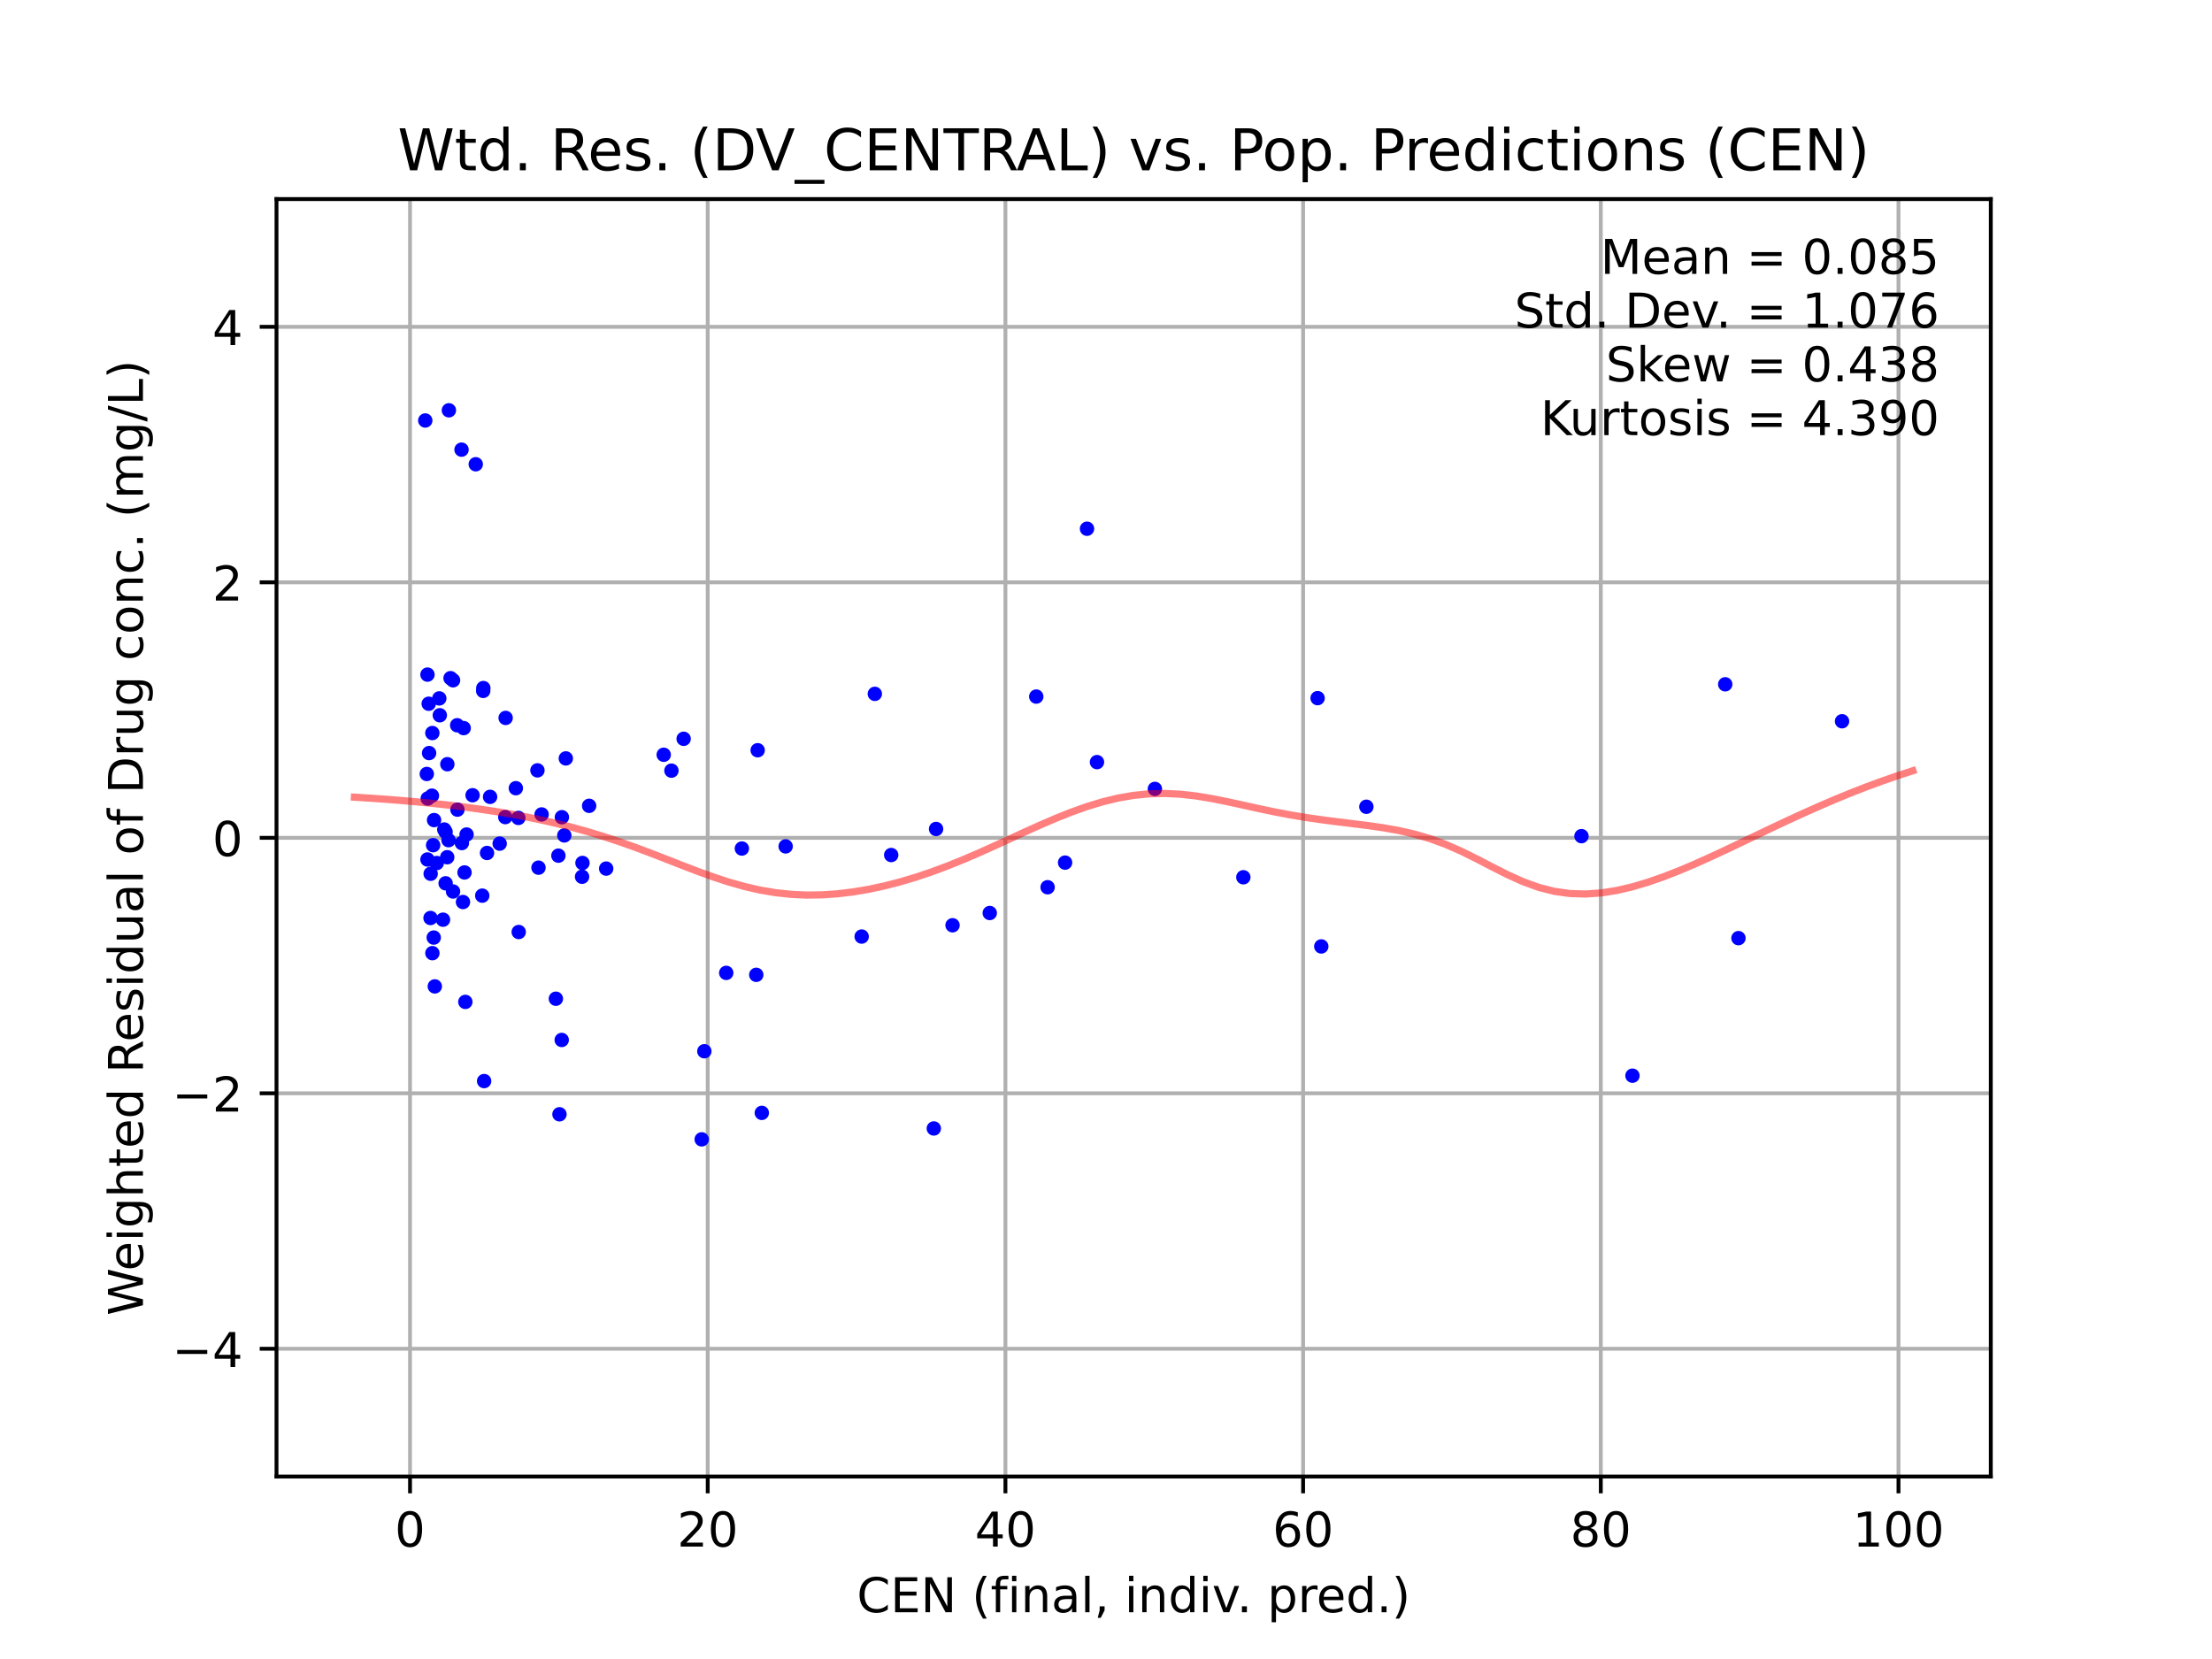 <?xml version="1.0" encoding="utf-8" standalone="no"?>
<!DOCTYPE svg PUBLIC "-//W3C//DTD SVG 1.1//EN"
  "http://www.w3.org/Graphics/SVG/1.1/DTD/svg11.dtd">
<!-- Created with matplotlib (https://matplotlib.org/) -->
<svg height="345.6pt" version="1.1" viewBox="0 0 460.8 345.6" width="460.8pt" xmlns="http://www.w3.org/2000/svg" xmlns:xlink="http://www.w3.org/1999/xlink">
 <defs>
  <style type="text/css">*{stroke-linecap:butt;stroke-linejoin:round;}</style>
 </defs>
 <g id="figure_1">
  <g id="patch_1">
   <path d="M 0 345.6 
L 460.8 345.6 
L 460.8 0 
L 0 0 
z
" style="fill:#ffffff;"/>
  </g>
  <g id="axes_1">
   <g id="patch_2">
    <path d="M 57.6 307.584 
L 414.72 307.584 
L 414.72 41.472 
L 57.6 41.472 
z
" style="fill:#ffffff;"/>
   </g>
   <g id="matplotlib.axis_1">
    <g id="xtick_1">
     <g id="line2d_1">
      <path clip-path="url(#p8c2b679def)" d="M 85.417 307.584 
L 85.417 41.472 
" style="fill:none;stroke:#b0b0b0;stroke-linecap:square;stroke-width:0.8;"/>
     </g>
     <g id="line2d_2">
      <defs>
       <path d="M 0 0 
L 0 3.5 
" id="m9ac293f7b5" style="stroke:#000000;stroke-width:0.8;"/>
      </defs>
      <g>
       <use style="stroke:#000000;stroke-width:0.8;" x="85.417" xlink:href="#m9ac293f7b5" y="307.584"/>
      </g>
     </g>
     <g id="text_1">
      <!-- 0 -->
      <g transform="translate(82.235 322.182)scale(0.1 -0.1)">
       <defs>
        <path d="M 31.781 66.406 
Q 24.172 66.406 20.328 58.906 
Q 16.5 51.422 16.5 36.375 
Q 16.5 21.391 20.328 13.891 
Q 24.172 6.391 31.781 6.391 
Q 39.453 6.391 43.281 13.891 
Q 47.125 21.391 47.125 36.375 
Q 47.125 51.422 43.281 58.906 
Q 39.453 66.406 31.781 66.406 
z
M 31.781 74.219 
Q 44.047 74.219 50.516 64.516 
Q 56.984 54.828 56.984 36.375 
Q 56.984 17.969 50.516 8.266 
Q 44.047 -1.422 31.781 -1.422 
Q 19.531 -1.422 13.062 8.266 
Q 6.594 17.969 6.594 36.375 
Q 6.594 54.828 13.062 64.516 
Q 19.531 74.219 31.781 74.219 
z
" id="DejaVuSans-48"/>
       </defs>
       <use xlink:href="#DejaVuSans-48"/>
      </g>
     </g>
    </g>
    <g id="xtick_2">
     <g id="line2d_3">
      <path clip-path="url(#p8c2b679def)" d="M 147.432 307.584 
L 147.432 41.472 
" style="fill:none;stroke:#b0b0b0;stroke-linecap:square;stroke-width:0.8;"/>
     </g>
     <g id="line2d_4">
      <g>
       <use style="stroke:#000000;stroke-width:0.8;" x="147.432" xlink:href="#m9ac293f7b5" y="307.584"/>
      </g>
     </g>
     <g id="text_2">
      <!-- 20 -->
      <g transform="translate(141.069 322.182)scale(0.1 -0.1)">
       <defs>
        <path d="M 19.188 8.297 
L 53.609 8.297 
L 53.609 0 
L 7.328 0 
L 7.328 8.297 
Q 12.938 14.109 22.625 23.891 
Q 32.328 33.688 34.812 36.531 
Q 39.547 41.844 41.422 45.531 
Q 43.312 49.219 43.312 52.781 
Q 43.312 58.594 39.234 62.25 
Q 35.156 65.922 28.609 65.922 
Q 23.969 65.922 18.812 64.312 
Q 13.672 62.703 7.812 59.422 
L 7.812 69.391 
Q 13.766 71.781 18.938 73 
Q 24.125 74.219 28.422 74.219 
Q 39.75 74.219 46.484 68.547 
Q 53.219 62.891 53.219 53.422 
Q 53.219 48.922 51.531 44.891 
Q 49.859 40.875 45.406 35.406 
Q 44.188 33.984 37.641 27.219 
Q 31.109 20.453 19.188 8.297 
z
" id="DejaVuSans-50"/>
       </defs>
       <use xlink:href="#DejaVuSans-50"/>
       <use x="63.623" xlink:href="#DejaVuSans-48"/>
      </g>
     </g>
    </g>
    <g id="xtick_3">
     <g id="line2d_5">
      <path clip-path="url(#p8c2b679def)" d="M 209.447 307.584 
L 209.447 41.472 
" style="fill:none;stroke:#b0b0b0;stroke-linecap:square;stroke-width:0.8;"/>
     </g>
     <g id="line2d_6">
      <g>
       <use style="stroke:#000000;stroke-width:0.8;" x="209.447" xlink:href="#m9ac293f7b5" y="307.584"/>
      </g>
     </g>
     <g id="text_3">
      <!-- 40 -->
      <g transform="translate(203.084 322.182)scale(0.1 -0.1)">
       <defs>
        <path d="M 37.797 64.312 
L 12.891 25.391 
L 37.797 25.391 
z
M 35.203 72.906 
L 47.609 72.906 
L 47.609 25.391 
L 58.016 25.391 
L 58.016 17.188 
L 47.609 17.188 
L 47.609 0 
L 37.797 0 
L 37.797 17.188 
L 4.891 17.188 
L 4.891 26.703 
z
" id="DejaVuSans-52"/>
       </defs>
       <use xlink:href="#DejaVuSans-52"/>
       <use x="63.623" xlink:href="#DejaVuSans-48"/>
      </g>
     </g>
    </g>
    <g id="xtick_4">
     <g id="line2d_7">
      <path clip-path="url(#p8c2b679def)" d="M 271.461 307.584 
L 271.461 41.472 
" style="fill:none;stroke:#b0b0b0;stroke-linecap:square;stroke-width:0.8;"/>
     </g>
     <g id="line2d_8">
      <g>
       <use style="stroke:#000000;stroke-width:0.8;" x="271.461" xlink:href="#m9ac293f7b5" y="307.584"/>
      </g>
     </g>
     <g id="text_4">
      <!-- 60 -->
      <g transform="translate(265.099 322.182)scale(0.1 -0.1)">
       <defs>
        <path d="M 33.016 40.375 
Q 26.375 40.375 22.484 35.828 
Q 18.609 31.297 18.609 23.391 
Q 18.609 15.531 22.484 10.953 
Q 26.375 6.391 33.016 6.391 
Q 39.656 6.391 43.531 10.953 
Q 47.406 15.531 47.406 23.391 
Q 47.406 31.297 43.531 35.828 
Q 39.656 40.375 33.016 40.375 
z
M 52.594 71.297 
L 52.594 62.312 
Q 48.875 64.062 45.094 64.984 
Q 41.312 65.922 37.594 65.922 
Q 27.828 65.922 22.672 59.328 
Q 17.531 52.734 16.797 39.406 
Q 19.672 43.656 24.016 45.922 
Q 28.375 48.188 33.594 48.188 
Q 44.578 48.188 50.953 41.516 
Q 57.328 34.859 57.328 23.391 
Q 57.328 12.156 50.688 5.359 
Q 44.047 -1.422 33.016 -1.422 
Q 20.359 -1.422 13.672 8.266 
Q 6.984 17.969 6.984 36.375 
Q 6.984 53.656 15.188 63.938 
Q 23.391 74.219 37.203 74.219 
Q 40.922 74.219 44.703 73.484 
Q 48.484 72.75 52.594 71.297 
z
" id="DejaVuSans-54"/>
       </defs>
       <use xlink:href="#DejaVuSans-54"/>
       <use x="63.623" xlink:href="#DejaVuSans-48"/>
      </g>
     </g>
    </g>
    <g id="xtick_5">
     <g id="line2d_9">
      <path clip-path="url(#p8c2b679def)" d="M 333.476 307.584 
L 333.476 41.472 
" style="fill:none;stroke:#b0b0b0;stroke-linecap:square;stroke-width:0.8;"/>
     </g>
     <g id="line2d_10">
      <g>
       <use style="stroke:#000000;stroke-width:0.8;" x="333.476" xlink:href="#m9ac293f7b5" y="307.584"/>
      </g>
     </g>
     <g id="text_5">
      <!-- 80 -->
      <g transform="translate(327.114 322.182)scale(0.1 -0.1)">
       <defs>
        <path d="M 31.781 34.625 
Q 24.75 34.625 20.719 30.859 
Q 16.703 27.094 16.703 20.516 
Q 16.703 13.922 20.719 10.156 
Q 24.75 6.391 31.781 6.391 
Q 38.812 6.391 42.859 10.172 
Q 46.922 13.969 46.922 20.516 
Q 46.922 27.094 42.891 30.859 
Q 38.875 34.625 31.781 34.625 
z
M 21.922 38.812 
Q 15.578 40.375 12.031 44.719 
Q 8.5 49.078 8.5 55.328 
Q 8.5 64.062 14.719 69.141 
Q 20.953 74.219 31.781 74.219 
Q 42.672 74.219 48.875 69.141 
Q 55.078 64.062 55.078 55.328 
Q 55.078 49.078 51.531 44.719 
Q 48 40.375 41.703 38.812 
Q 48.828 37.156 52.797 32.312 
Q 56.781 27.484 56.781 20.516 
Q 56.781 9.906 50.312 4.234 
Q 43.844 -1.422 31.781 -1.422 
Q 19.734 -1.422 13.25 4.234 
Q 6.781 9.906 6.781 20.516 
Q 6.781 27.484 10.781 32.312 
Q 14.797 37.156 21.922 38.812 
z
M 18.312 54.391 
Q 18.312 48.734 21.844 45.562 
Q 25.391 42.391 31.781 42.391 
Q 38.141 42.391 41.719 45.562 
Q 45.312 48.734 45.312 54.391 
Q 45.312 60.062 41.719 63.234 
Q 38.141 66.406 31.781 66.406 
Q 25.391 66.406 21.844 63.234 
Q 18.312 60.062 18.312 54.391 
z
" id="DejaVuSans-56"/>
       </defs>
       <use xlink:href="#DejaVuSans-56"/>
       <use x="63.623" xlink:href="#DejaVuSans-48"/>
      </g>
     </g>
    </g>
    <g id="xtick_6">
     <g id="line2d_11">
      <path clip-path="url(#p8c2b679def)" d="M 395.491 307.584 
L 395.491 41.472 
" style="fill:none;stroke:#b0b0b0;stroke-linecap:square;stroke-width:0.8;"/>
     </g>
     <g id="line2d_12">
      <g>
       <use style="stroke:#000000;stroke-width:0.8;" x="395.491" xlink:href="#m9ac293f7b5" y="307.584"/>
      </g>
     </g>
     <g id="text_6">
      <!-- 100 -->
      <g transform="translate(385.948 322.182)scale(0.1 -0.1)">
       <defs>
        <path d="M 12.406 8.297 
L 28.516 8.297 
L 28.516 63.922 
L 10.984 60.406 
L 10.984 69.391 
L 28.422 72.906 
L 38.281 72.906 
L 38.281 8.297 
L 54.391 8.297 
L 54.391 0 
L 12.406 0 
z
" id="DejaVuSans-49"/>
       </defs>
       <use xlink:href="#DejaVuSans-49"/>
       <use x="63.623" xlink:href="#DejaVuSans-48"/>
       <use x="127.246" xlink:href="#DejaVuSans-48"/>
      </g>
     </g>
    </g>
    <g id="text_7">
     <!-- CEN (final, indiv. pred.) -->
     <g transform="translate(178.501 335.861)scale(0.1 -0.1)">
      <defs>
       <path d="M 64.406 67.281 
L 64.406 56.891 
Q 59.422 61.531 53.781 63.812 
Q 48.141 66.109 41.797 66.109 
Q 29.297 66.109 22.656 58.469 
Q 16.016 50.828 16.016 36.375 
Q 16.016 21.969 22.656 14.328 
Q 29.297 6.688 41.797 6.688 
Q 48.141 6.688 53.781 8.984 
Q 59.422 11.281 64.406 15.922 
L 64.406 5.609 
Q 59.234 2.094 53.438 0.328 
Q 47.656 -1.422 41.219 -1.422 
Q 24.656 -1.422 15.125 8.703 
Q 5.609 18.844 5.609 36.375 
Q 5.609 53.953 15.125 64.078 
Q 24.656 74.219 41.219 74.219 
Q 47.75 74.219 53.531 72.484 
Q 59.328 70.75 64.406 67.281 
z
" id="DejaVuSans-67"/>
       <path d="M 9.812 72.906 
L 55.906 72.906 
L 55.906 64.594 
L 19.672 64.594 
L 19.672 43.016 
L 54.391 43.016 
L 54.391 34.719 
L 19.672 34.719 
L 19.672 8.297 
L 56.781 8.297 
L 56.781 0 
L 9.812 0 
z
" id="DejaVuSans-69"/>
       <path d="M 9.812 72.906 
L 23.094 72.906 
L 55.422 11.922 
L 55.422 72.906 
L 64.984 72.906 
L 64.984 0 
L 51.703 0 
L 19.391 60.984 
L 19.391 0 
L 9.812 0 
z
" id="DejaVuSans-78"/>
       <path id="DejaVuSans-32"/>
       <path d="M 31 75.875 
Q 24.469 64.656 21.281 53.656 
Q 18.109 42.672 18.109 31.391 
Q 18.109 20.125 21.312 9.062 
Q 24.516 -2 31 -13.188 
L 23.188 -13.188 
Q 15.875 -1.703 12.234 9.375 
Q 8.594 20.453 8.594 31.391 
Q 8.594 42.281 12.203 53.312 
Q 15.828 64.359 23.188 75.875 
z
" id="DejaVuSans-40"/>
       <path d="M 37.109 75.984 
L 37.109 68.5 
L 28.516 68.5 
Q 23.688 68.5 21.797 66.547 
Q 19.922 64.594 19.922 59.516 
L 19.922 54.688 
L 34.719 54.688 
L 34.719 47.703 
L 19.922 47.703 
L 19.922 0 
L 10.891 0 
L 10.891 47.703 
L 2.297 47.703 
L 2.297 54.688 
L 10.891 54.688 
L 10.891 58.5 
Q 10.891 67.625 15.141 71.797 
Q 19.391 75.984 28.609 75.984 
z
" id="DejaVuSans-102"/>
       <path d="M 9.422 54.688 
L 18.406 54.688 
L 18.406 0 
L 9.422 0 
z
M 9.422 75.984 
L 18.406 75.984 
L 18.406 64.594 
L 9.422 64.594 
z
" id="DejaVuSans-105"/>
       <path d="M 54.891 33.016 
L 54.891 0 
L 45.906 0 
L 45.906 32.719 
Q 45.906 40.484 42.875 44.328 
Q 39.844 48.188 33.797 48.188 
Q 26.516 48.188 22.312 43.547 
Q 18.109 38.922 18.109 30.906 
L 18.109 0 
L 9.078 0 
L 9.078 54.688 
L 18.109 54.688 
L 18.109 46.188 
Q 21.344 51.125 25.703 53.562 
Q 30.078 56 35.797 56 
Q 45.219 56 50.047 50.172 
Q 54.891 44.344 54.891 33.016 
z
" id="DejaVuSans-110"/>
       <path d="M 34.281 27.484 
Q 23.391 27.484 19.188 25 
Q 14.984 22.516 14.984 16.5 
Q 14.984 11.719 18.141 8.906 
Q 21.297 6.109 26.703 6.109 
Q 34.188 6.109 38.703 11.406 
Q 43.219 16.703 43.219 25.484 
L 43.219 27.484 
z
M 52.203 31.203 
L 52.203 0 
L 43.219 0 
L 43.219 8.297 
Q 40.141 3.328 35.547 0.953 
Q 30.953 -1.422 24.312 -1.422 
Q 15.922 -1.422 10.953 3.297 
Q 6 8.016 6 15.922 
Q 6 25.141 12.172 29.828 
Q 18.359 34.516 30.609 34.516 
L 43.219 34.516 
L 43.219 35.406 
Q 43.219 41.609 39.141 45 
Q 35.062 48.391 27.688 48.391 
Q 23 48.391 18.547 47.266 
Q 14.109 46.141 10.016 43.891 
L 10.016 52.203 
Q 14.938 54.109 19.578 55.047 
Q 24.219 56 28.609 56 
Q 40.484 56 46.344 49.844 
Q 52.203 43.703 52.203 31.203 
z
" id="DejaVuSans-97"/>
       <path d="M 9.422 75.984 
L 18.406 75.984 
L 18.406 0 
L 9.422 0 
z
" id="DejaVuSans-108"/>
       <path d="M 11.719 12.406 
L 22.016 12.406 
L 22.016 4 
L 14.016 -11.625 
L 7.719 -11.625 
L 11.719 4 
z
" id="DejaVuSans-44"/>
       <path d="M 45.406 46.391 
L 45.406 75.984 
L 54.391 75.984 
L 54.391 0 
L 45.406 0 
L 45.406 8.203 
Q 42.578 3.328 38.25 0.953 
Q 33.938 -1.422 27.875 -1.422 
Q 17.969 -1.422 11.734 6.484 
Q 5.516 14.406 5.516 27.297 
Q 5.516 40.188 11.734 48.094 
Q 17.969 56 27.875 56 
Q 33.938 56 38.25 53.625 
Q 42.578 51.266 45.406 46.391 
z
M 14.797 27.297 
Q 14.797 17.391 18.875 11.75 
Q 22.953 6.109 30.078 6.109 
Q 37.203 6.109 41.297 11.75 
Q 45.406 17.391 45.406 27.297 
Q 45.406 37.203 41.297 42.844 
Q 37.203 48.484 30.078 48.484 
Q 22.953 48.484 18.875 42.844 
Q 14.797 37.203 14.797 27.297 
z
" id="DejaVuSans-100"/>
       <path d="M 2.984 54.688 
L 12.5 54.688 
L 29.594 8.797 
L 46.688 54.688 
L 56.203 54.688 
L 35.688 0 
L 23.484 0 
z
" id="DejaVuSans-118"/>
       <path d="M 10.688 12.406 
L 21 12.406 
L 21 0 
L 10.688 0 
z
" id="DejaVuSans-46"/>
       <path d="M 18.109 8.203 
L 18.109 -20.797 
L 9.078 -20.797 
L 9.078 54.688 
L 18.109 54.688 
L 18.109 46.391 
Q 20.953 51.266 25.266 53.625 
Q 29.594 56 35.594 56 
Q 45.562 56 51.781 48.094 
Q 58.016 40.188 58.016 27.297 
Q 58.016 14.406 51.781 6.484 
Q 45.562 -1.422 35.594 -1.422 
Q 29.594 -1.422 25.266 0.953 
Q 20.953 3.328 18.109 8.203 
z
M 48.688 27.297 
Q 48.688 37.203 44.609 42.844 
Q 40.531 48.484 33.406 48.484 
Q 26.266 48.484 22.188 42.844 
Q 18.109 37.203 18.109 27.297 
Q 18.109 17.391 22.188 11.75 
Q 26.266 6.109 33.406 6.109 
Q 40.531 6.109 44.609 11.75 
Q 48.688 17.391 48.688 27.297 
z
" id="DejaVuSans-112"/>
       <path d="M 41.109 46.297 
Q 39.594 47.172 37.812 47.578 
Q 36.031 48 33.891 48 
Q 26.266 48 22.188 43.047 
Q 18.109 38.094 18.109 28.812 
L 18.109 0 
L 9.078 0 
L 9.078 54.688 
L 18.109 54.688 
L 18.109 46.188 
Q 20.953 51.172 25.484 53.578 
Q 30.031 56 36.531 56 
Q 37.453 56 38.578 55.875 
Q 39.703 55.766 41.062 55.516 
z
" id="DejaVuSans-114"/>
       <path d="M 56.203 29.594 
L 56.203 25.203 
L 14.891 25.203 
Q 15.484 15.922 20.484 11.062 
Q 25.484 6.203 34.422 6.203 
Q 39.594 6.203 44.453 7.469 
Q 49.312 8.734 54.109 11.281 
L 54.109 2.781 
Q 49.266 0.734 44.188 -0.344 
Q 39.109 -1.422 33.891 -1.422 
Q 20.797 -1.422 13.156 6.188 
Q 5.516 13.812 5.516 26.812 
Q 5.516 40.234 12.766 48.109 
Q 20.016 56 32.328 56 
Q 43.359 56 49.781 48.891 
Q 56.203 41.797 56.203 29.594 
z
M 47.219 32.234 
Q 47.125 39.594 43.094 43.984 
Q 39.062 48.391 32.422 48.391 
Q 24.906 48.391 20.391 44.141 
Q 15.875 39.891 15.188 32.172 
z
" id="DejaVuSans-101"/>
       <path d="M 8.016 75.875 
L 15.828 75.875 
Q 23.141 64.359 26.781 53.312 
Q 30.422 42.281 30.422 31.391 
Q 30.422 20.453 26.781 9.375 
Q 23.141 -1.703 15.828 -13.188 
L 8.016 -13.188 
Q 14.5 -2 17.703 9.062 
Q 20.906 20.125 20.906 31.391 
Q 20.906 42.672 17.703 53.656 
Q 14.5 64.656 8.016 75.875 
z
" id="DejaVuSans-41"/>
      </defs>
      <use xlink:href="#DejaVuSans-67"/>
      <use x="69.824" xlink:href="#DejaVuSans-69"/>
      <use x="133.008" xlink:href="#DejaVuSans-78"/>
      <use x="207.812" xlink:href="#DejaVuSans-32"/>
      <use x="239.6" xlink:href="#DejaVuSans-40"/>
      <use x="278.613" xlink:href="#DejaVuSans-102"/>
      <use x="313.818" xlink:href="#DejaVuSans-105"/>
      <use x="341.602" xlink:href="#DejaVuSans-110"/>
      <use x="404.98" xlink:href="#DejaVuSans-97"/>
      <use x="466.26" xlink:href="#DejaVuSans-108"/>
      <use x="494.043" xlink:href="#DejaVuSans-44"/>
      <use x="525.83" xlink:href="#DejaVuSans-32"/>
      <use x="557.617" xlink:href="#DejaVuSans-105"/>
      <use x="585.4" xlink:href="#DejaVuSans-110"/>
      <use x="648.779" xlink:href="#DejaVuSans-100"/>
      <use x="712.256" xlink:href="#DejaVuSans-105"/>
      <use x="740.039" xlink:href="#DejaVuSans-118"/>
      <use x="791.469" xlink:href="#DejaVuSans-46"/>
      <use x="823.256" xlink:href="#DejaVuSans-32"/>
      <use x="855.043" xlink:href="#DejaVuSans-112"/>
      <use x="918.52" xlink:href="#DejaVuSans-114"/>
      <use x="957.383" xlink:href="#DejaVuSans-101"/>
      <use x="1018.906" xlink:href="#DejaVuSans-100"/>
      <use x="1082.383" xlink:href="#DejaVuSans-46"/>
      <use x="1114.17" xlink:href="#DejaVuSans-41"/>
     </g>
    </g>
   </g>
   <g id="matplotlib.axis_2">
    <g id="ytick_1">
     <g id="line2d_13">
      <path clip-path="url(#p8c2b679def)" d="M 57.6 280.973 
L 414.72 280.973 
" style="fill:none;stroke:#b0b0b0;stroke-linecap:square;stroke-width:0.8;"/>
     </g>
     <g id="line2d_14">
      <defs>
       <path d="M 0 0 
L -3.5 0 
" id="mb36677b4a2" style="stroke:#000000;stroke-width:0.8;"/>
      </defs>
      <g>
       <use style="stroke:#000000;stroke-width:0.8;" x="57.6" xlink:href="#mb36677b4a2" y="280.973"/>
      </g>
     </g>
     <g id="text_8">
      <!-- −4 -->
      <g transform="translate(35.858 284.772)scale(0.1 -0.1)">
       <defs>
        <path d="M 10.594 35.5 
L 73.188 35.5 
L 73.188 27.203 
L 10.594 27.203 
z
" id="DejaVuSans-8722"/>
       </defs>
       <use xlink:href="#DejaVuSans-8722"/>
       <use x="83.789" xlink:href="#DejaVuSans-52"/>
      </g>
     </g>
    </g>
    <g id="ytick_2">
     <g id="line2d_15">
      <path clip-path="url(#p8c2b679def)" d="M 57.6 227.75 
L 414.72 227.75 
" style="fill:none;stroke:#b0b0b0;stroke-linecap:square;stroke-width:0.8;"/>
     </g>
     <g id="line2d_16">
      <g>
       <use style="stroke:#000000;stroke-width:0.8;" x="57.6" xlink:href="#mb36677b4a2" y="227.75"/>
      </g>
     </g>
     <g id="text_9">
      <!-- −2 -->
      <g transform="translate(35.858 231.55)scale(0.1 -0.1)">
       <use xlink:href="#DejaVuSans-8722"/>
       <use x="83.789" xlink:href="#DejaVuSans-50"/>
      </g>
     </g>
    </g>
    <g id="ytick_3">
     <g id="line2d_17">
      <path clip-path="url(#p8c2b679def)" d="M 57.6 174.528 
L 414.72 174.528 
" style="fill:none;stroke:#b0b0b0;stroke-linecap:square;stroke-width:0.8;"/>
     </g>
     <g id="line2d_18">
      <g>
       <use style="stroke:#000000;stroke-width:0.8;" x="57.6" xlink:href="#mb36677b4a2" y="174.528"/>
      </g>
     </g>
     <g id="text_10">
      <!-- 0 -->
      <g transform="translate(44.237 178.327)scale(0.1 -0.1)">
       <use xlink:href="#DejaVuSans-48"/>
      </g>
     </g>
    </g>
    <g id="ytick_4">
     <g id="line2d_19">
      <path clip-path="url(#p8c2b679def)" d="M 57.6 121.306 
L 414.72 121.306 
" style="fill:none;stroke:#b0b0b0;stroke-linecap:square;stroke-width:0.8;"/>
     </g>
     <g id="line2d_20">
      <g>
       <use style="stroke:#000000;stroke-width:0.8;" x="57.6" xlink:href="#mb36677b4a2" y="121.306"/>
      </g>
     </g>
     <g id="text_11">
      <!-- 2 -->
      <g transform="translate(44.237 125.105)scale(0.1 -0.1)">
       <use xlink:href="#DejaVuSans-50"/>
      </g>
     </g>
    </g>
    <g id="ytick_5">
     <g id="line2d_21">
      <path clip-path="url(#p8c2b679def)" d="M 57.6 68.083 
L 414.72 68.083 
" style="fill:none;stroke:#b0b0b0;stroke-linecap:square;stroke-width:0.8;"/>
     </g>
     <g id="line2d_22">
      <g>
       <use style="stroke:#000000;stroke-width:0.8;" x="57.6" xlink:href="#mb36677b4a2" y="68.083"/>
      </g>
     </g>
     <g id="text_12">
      <!-- 4 -->
      <g transform="translate(44.237 71.882)scale(0.1 -0.1)">
       <use xlink:href="#DejaVuSans-52"/>
      </g>
     </g>
    </g>
    <g id="text_13">
     <!-- Weighted Residual of Drug conc. (mg/L) -->
     <g transform="translate(29.778 274.058)rotate(-90)scale(0.1 -0.1)">
      <defs>
       <path d="M 3.328 72.906 
L 13.281 72.906 
L 28.609 11.281 
L 43.891 72.906 
L 54.984 72.906 
L 70.312 11.281 
L 85.594 72.906 
L 95.609 72.906 
L 77.297 0 
L 64.891 0 
L 49.516 63.281 
L 33.984 0 
L 21.578 0 
z
" id="DejaVuSans-87"/>
       <path d="M 45.406 27.984 
Q 45.406 37.75 41.375 43.109 
Q 37.359 48.484 30.078 48.484 
Q 22.859 48.484 18.828 43.109 
Q 14.797 37.75 14.797 27.984 
Q 14.797 18.266 18.828 12.891 
Q 22.859 7.516 30.078 7.516 
Q 37.359 7.516 41.375 12.891 
Q 45.406 18.266 45.406 27.984 
z
M 54.391 6.781 
Q 54.391 -7.172 48.188 -13.984 
Q 42 -20.797 29.203 -20.797 
Q 24.469 -20.797 20.266 -20.094 
Q 16.062 -19.391 12.109 -17.922 
L 12.109 -9.188 
Q 16.062 -11.328 19.922 -12.344 
Q 23.781 -13.375 27.781 -13.375 
Q 36.625 -13.375 41.016 -8.766 
Q 45.406 -4.156 45.406 5.172 
L 45.406 9.625 
Q 42.625 4.781 38.281 2.391 
Q 33.938 0 27.875 0 
Q 17.828 0 11.672 7.656 
Q 5.516 15.328 5.516 27.984 
Q 5.516 40.672 11.672 48.328 
Q 17.828 56 27.875 56 
Q 33.938 56 38.281 53.609 
Q 42.625 51.219 45.406 46.391 
L 45.406 54.688 
L 54.391 54.688 
z
" id="DejaVuSans-103"/>
       <path d="M 54.891 33.016 
L 54.891 0 
L 45.906 0 
L 45.906 32.719 
Q 45.906 40.484 42.875 44.328 
Q 39.844 48.188 33.797 48.188 
Q 26.516 48.188 22.312 43.547 
Q 18.109 38.922 18.109 30.906 
L 18.109 0 
L 9.078 0 
L 9.078 75.984 
L 18.109 75.984 
L 18.109 46.188 
Q 21.344 51.125 25.703 53.562 
Q 30.078 56 35.797 56 
Q 45.219 56 50.047 50.172 
Q 54.891 44.344 54.891 33.016 
z
" id="DejaVuSans-104"/>
       <path d="M 18.312 70.219 
L 18.312 54.688 
L 36.812 54.688 
L 36.812 47.703 
L 18.312 47.703 
L 18.312 18.016 
Q 18.312 11.328 20.141 9.422 
Q 21.969 7.516 27.594 7.516 
L 36.812 7.516 
L 36.812 0 
L 27.594 0 
Q 17.188 0 13.234 3.875 
Q 9.281 7.766 9.281 18.016 
L 9.281 47.703 
L 2.688 47.703 
L 2.688 54.688 
L 9.281 54.688 
L 9.281 70.219 
z
" id="DejaVuSans-116"/>
       <path d="M 44.391 34.188 
Q 47.562 33.109 50.562 29.594 
Q 53.562 26.078 56.594 19.922 
L 66.609 0 
L 56 0 
L 46.688 18.703 
Q 43.062 26.031 39.672 28.422 
Q 36.281 30.812 30.422 30.812 
L 19.672 30.812 
L 19.672 0 
L 9.812 0 
L 9.812 72.906 
L 32.078 72.906 
Q 44.578 72.906 50.734 67.672 
Q 56.891 62.453 56.891 51.906 
Q 56.891 45.016 53.688 40.469 
Q 50.484 35.938 44.391 34.188 
z
M 19.672 64.797 
L 19.672 38.922 
L 32.078 38.922 
Q 39.203 38.922 42.844 42.219 
Q 46.484 45.516 46.484 51.906 
Q 46.484 58.297 42.844 61.547 
Q 39.203 64.797 32.078 64.797 
z
" id="DejaVuSans-82"/>
       <path d="M 44.281 53.078 
L 44.281 44.578 
Q 40.484 46.531 36.375 47.5 
Q 32.281 48.484 27.875 48.484 
Q 21.188 48.484 17.844 46.438 
Q 14.5 44.391 14.5 40.281 
Q 14.5 37.156 16.891 35.375 
Q 19.281 33.594 26.516 31.984 
L 29.594 31.297 
Q 39.156 29.25 43.188 25.516 
Q 47.219 21.781 47.219 15.094 
Q 47.219 7.469 41.188 3.016 
Q 35.156 -1.422 24.609 -1.422 
Q 20.219 -1.422 15.453 -0.562 
Q 10.688 0.297 5.422 2 
L 5.422 11.281 
Q 10.406 8.688 15.234 7.391 
Q 20.062 6.109 24.812 6.109 
Q 31.156 6.109 34.562 8.281 
Q 37.984 10.453 37.984 14.406 
Q 37.984 18.062 35.516 20.016 
Q 33.062 21.969 24.703 23.781 
L 21.578 24.516 
Q 13.234 26.266 9.516 29.906 
Q 5.812 33.547 5.812 39.891 
Q 5.812 47.609 11.281 51.797 
Q 16.75 56 26.812 56 
Q 31.781 56 36.172 55.266 
Q 40.578 54.547 44.281 53.078 
z
" id="DejaVuSans-115"/>
       <path d="M 8.5 21.578 
L 8.5 54.688 
L 17.484 54.688 
L 17.484 21.922 
Q 17.484 14.156 20.5 10.266 
Q 23.531 6.391 29.594 6.391 
Q 36.859 6.391 41.078 11.031 
Q 45.312 15.672 45.312 23.688 
L 45.312 54.688 
L 54.297 54.688 
L 54.297 0 
L 45.312 0 
L 45.312 8.406 
Q 42.047 3.422 37.719 1 
Q 33.406 -1.422 27.688 -1.422 
Q 18.266 -1.422 13.375 4.438 
Q 8.5 10.297 8.5 21.578 
z
M 31.109 56 
z
" id="DejaVuSans-117"/>
       <path d="M 30.609 48.391 
Q 23.391 48.391 19.188 42.75 
Q 14.984 37.109 14.984 27.297 
Q 14.984 17.484 19.156 11.844 
Q 23.344 6.203 30.609 6.203 
Q 37.797 6.203 41.984 11.859 
Q 46.188 17.531 46.188 27.297 
Q 46.188 37.016 41.984 42.703 
Q 37.797 48.391 30.609 48.391 
z
M 30.609 56 
Q 42.328 56 49.016 48.375 
Q 55.719 40.766 55.719 27.297 
Q 55.719 13.875 49.016 6.219 
Q 42.328 -1.422 30.609 -1.422 
Q 18.844 -1.422 12.172 6.219 
Q 5.516 13.875 5.516 27.297 
Q 5.516 40.766 12.172 48.375 
Q 18.844 56 30.609 56 
z
" id="DejaVuSans-111"/>
       <path d="M 19.672 64.797 
L 19.672 8.109 
L 31.594 8.109 
Q 46.688 8.109 53.688 14.938 
Q 60.688 21.781 60.688 36.531 
Q 60.688 51.172 53.688 57.984 
Q 46.688 64.797 31.594 64.797 
z
M 9.812 72.906 
L 30.078 72.906 
Q 51.266 72.906 61.172 64.094 
Q 71.094 55.281 71.094 36.531 
Q 71.094 17.672 61.125 8.828 
Q 51.172 0 30.078 0 
L 9.812 0 
z
" id="DejaVuSans-68"/>
       <path d="M 48.781 52.594 
L 48.781 44.188 
Q 44.969 46.297 41.141 47.344 
Q 37.312 48.391 33.406 48.391 
Q 24.656 48.391 19.812 42.844 
Q 14.984 37.312 14.984 27.297 
Q 14.984 17.281 19.812 11.734 
Q 24.656 6.203 33.406 6.203 
Q 37.312 6.203 41.141 7.25 
Q 44.969 8.297 48.781 10.406 
L 48.781 2.094 
Q 45.016 0.344 40.984 -0.531 
Q 36.969 -1.422 32.422 -1.422 
Q 20.062 -1.422 12.781 6.344 
Q 5.516 14.109 5.516 27.297 
Q 5.516 40.672 12.859 48.328 
Q 20.219 56 33.016 56 
Q 37.156 56 41.109 55.141 
Q 45.062 54.297 48.781 52.594 
z
" id="DejaVuSans-99"/>
       <path d="M 52 44.188 
Q 55.375 50.25 60.062 53.125 
Q 64.75 56 71.094 56 
Q 79.641 56 84.281 50.016 
Q 88.922 44.047 88.922 33.016 
L 88.922 0 
L 79.891 0 
L 79.891 32.719 
Q 79.891 40.578 77.094 44.375 
Q 74.312 48.188 68.609 48.188 
Q 61.625 48.188 57.562 43.547 
Q 53.516 38.922 53.516 30.906 
L 53.516 0 
L 44.484 0 
L 44.484 32.719 
Q 44.484 40.625 41.703 44.406 
Q 38.922 48.188 33.109 48.188 
Q 26.219 48.188 22.156 43.531 
Q 18.109 38.875 18.109 30.906 
L 18.109 0 
L 9.078 0 
L 9.078 54.688 
L 18.109 54.688 
L 18.109 46.188 
Q 21.188 51.219 25.484 53.609 
Q 29.781 56 35.688 56 
Q 41.656 56 45.828 52.969 
Q 50 49.953 52 44.188 
z
" id="DejaVuSans-109"/>
       <path d="M 25.391 72.906 
L 33.688 72.906 
L 8.297 -9.281 
L 0 -9.281 
z
" id="DejaVuSans-47"/>
       <path d="M 9.812 72.906 
L 19.672 72.906 
L 19.672 8.297 
L 55.172 8.297 
L 55.172 0 
L 9.812 0 
z
" id="DejaVuSans-76"/>
      </defs>
      <use xlink:href="#DejaVuSans-87"/>
      <use x="93.002" xlink:href="#DejaVuSans-101"/>
      <use x="154.525" xlink:href="#DejaVuSans-105"/>
      <use x="182.309" xlink:href="#DejaVuSans-103"/>
      <use x="245.785" xlink:href="#DejaVuSans-104"/>
      <use x="309.164" xlink:href="#DejaVuSans-116"/>
      <use x="348.373" xlink:href="#DejaVuSans-101"/>
      <use x="409.896" xlink:href="#DejaVuSans-100"/>
      <use x="473.373" xlink:href="#DejaVuSans-32"/>
      <use x="505.16" xlink:href="#DejaVuSans-82"/>
      <use x="570.143" xlink:href="#DejaVuSans-101"/>
      <use x="631.666" xlink:href="#DejaVuSans-115"/>
      <use x="683.766" xlink:href="#DejaVuSans-105"/>
      <use x="711.549" xlink:href="#DejaVuSans-100"/>
      <use x="775.025" xlink:href="#DejaVuSans-117"/>
      <use x="838.404" xlink:href="#DejaVuSans-97"/>
      <use x="899.684" xlink:href="#DejaVuSans-108"/>
      <use x="927.467" xlink:href="#DejaVuSans-32"/>
      <use x="959.254" xlink:href="#DejaVuSans-111"/>
      <use x="1020.436" xlink:href="#DejaVuSans-102"/>
      <use x="1055.641" xlink:href="#DejaVuSans-32"/>
      <use x="1087.428" xlink:href="#DejaVuSans-68"/>
      <use x="1164.43" xlink:href="#DejaVuSans-114"/>
      <use x="1205.543" xlink:href="#DejaVuSans-117"/>
      <use x="1268.922" xlink:href="#DejaVuSans-103"/>
      <use x="1332.398" xlink:href="#DejaVuSans-32"/>
      <use x="1364.186" xlink:href="#DejaVuSans-99"/>
      <use x="1419.166" xlink:href="#DejaVuSans-111"/>
      <use x="1480.348" xlink:href="#DejaVuSans-110"/>
      <use x="1543.727" xlink:href="#DejaVuSans-99"/>
      <use x="1598.707" xlink:href="#DejaVuSans-46"/>
      <use x="1630.494" xlink:href="#DejaVuSans-32"/>
      <use x="1662.281" xlink:href="#DejaVuSans-40"/>
      <use x="1701.295" xlink:href="#DejaVuSans-109"/>
      <use x="1798.707" xlink:href="#DejaVuSans-103"/>
      <use x="1862.184" xlink:href="#DejaVuSans-47"/>
      <use x="1895.875" xlink:href="#DejaVuSans-76"/>
      <use x="1951.588" xlink:href="#DejaVuSans-41"/>
     </g>
    </g>
   </g>
   <g id="line2d_23">
    <defs>
     <path d="M 0 1 
C 0.265 1 0.52 0.895 0.707 0.707 
C 0.895 0.52 1 0.265 1 0 
C 1 -0.265 0.895 -0.52 0.707 -0.707 
C 0.52 -0.895 0.265 -1 0 -1 
C -0.265 -1 -0.52 -0.895 -0.707 -0.707 
C -0.895 -0.52 -1 -0.265 -1 0 
C -1 0.265 -0.895 0.52 -0.707 0.707 
C -0.52 0.895 -0.265 1 0 1 
z
" id="m10c56fbee1" style="stroke:#0000ff;"/>
    </defs>
    <g clip-path="url(#p8c2b679def)">
     <use style="fill:#0000ff;stroke:#0000ff;" x="218.238" xlink:href="#m10c56fbee1" y="184.829"/>
     <use style="fill:#0000ff;stroke:#0000ff;" x="206.183" xlink:href="#m10c56fbee1" y="190.196"/>
     <use style="fill:#0000ff;stroke:#0000ff;" x="157.543" xlink:href="#m10c56fbee1" y="203.073"/>
     <use style="fill:#0000ff;stroke:#0000ff;" x="108.058" xlink:href="#m10c56fbee1" y="194.157"/>
     <use style="fill:#0000ff;stroke:#0000ff;" x="89.686" xlink:href="#m10c56fbee1" y="191.235"/>
    </g>
   </g>
   <g id="line2d_24">
    <g clip-path="url(#p8c2b679def)">
     <use style="fill:#0000ff;stroke:#0000ff;" x="105.333" xlink:href="#m10c56fbee1" y="149.556"/>
     <use style="fill:#0000ff;stroke:#0000ff;" x="100.686" xlink:href="#m10c56fbee1" y="143.337"/>
     <use style="fill:#0000ff;stroke:#0000ff;" x="100.659" xlink:href="#m10c56fbee1" y="143.924"/>
     <use style="fill:#0000ff;stroke:#0000ff;" x="95.238" xlink:href="#m10c56fbee1" y="151.085"/>
     <use style="fill:#0000ff;stroke:#0000ff;" x="89.052" xlink:href="#m10c56fbee1" y="140.532"/>
    </g>
   </g>
   <g id="line2d_25">
    <g clip-path="url(#p8c2b679def)">
     <use style="fill:#0000ff;stroke:#0000ff;" x="383.73" xlink:href="#m10c56fbee1" y="150.25"/>
     <use style="fill:#0000ff;stroke:#0000ff;" x="275.248" xlink:href="#m10c56fbee1" y="197.161"/>
     <use style="fill:#0000ff;stroke:#0000ff;" x="163.665" xlink:href="#m10c56fbee1" y="176.317"/>
     <use style="fill:#0000ff;stroke:#0000ff;" x="95.292" xlink:href="#m10c56fbee1" y="168.662"/>
     <use style="fill:#0000ff;stroke:#0000ff;" x="89.106" xlink:href="#m10c56fbee1" y="166.349"/>
    </g>
   </g>
   <g id="line2d_26">
    <g clip-path="url(#p8c2b679def)">
     <use style="fill:#0000ff;stroke:#0000ff;" x="100.46" xlink:href="#m10c56fbee1" y="186.579"/>
     <use style="fill:#0000ff;stroke:#0000ff;" x="96.449" xlink:href="#m10c56fbee1" y="187.909"/>
     <use style="fill:#0000ff;stroke:#0000ff;" x="92.834" xlink:href="#m10c56fbee1" y="184.009"/>
     <use style="fill:#0000ff;stroke:#0000ff;" x="90.981" xlink:href="#m10c56fbee1" y="179.787"/>
     <use style="fill:#0000ff;stroke:#0000ff;" x="89.05" xlink:href="#m10c56fbee1" y="179.046"/>
    </g>
   </g>
   <g id="line2d_27">
    <g clip-path="url(#p8c2b679def)">
     <use style="fill:#0000ff;stroke:#0000ff;" x="154.546" xlink:href="#m10c56fbee1" y="176.766"/>
     <use style="fill:#0000ff;stroke:#0000ff;" x="126.278" xlink:href="#m10c56fbee1" y="180.943"/>
     <use style="fill:#0000ff;stroke:#0000ff;" x="121.338" xlink:href="#m10c56fbee1" y="179.772"/>
     <use style="fill:#0000ff;stroke:#0000ff;" x="101.459" xlink:href="#m10c56fbee1" y="177.691"/>
     <use style="fill:#0000ff;stroke:#0000ff;" x="96.771" xlink:href="#m10c56fbee1" y="181.747"/>
    </g>
   </g>
   <g id="line2d_28">
    <g clip-path="url(#p8c2b679def)">
     <use style="fill:#0000ff;stroke:#0000ff;" x="226.444" xlink:href="#m10c56fbee1" y="110.146"/>
     <use style="fill:#0000ff;stroke:#0000ff;" x="99.106" xlink:href="#m10c56fbee1" y="96.712"/>
     <use style="fill:#0000ff;stroke:#0000ff;" x="96.148" xlink:href="#m10c56fbee1" y="93.671"/>
     <use style="fill:#0000ff;stroke:#0000ff;" x="93.513" xlink:href="#m10c56fbee1" y="85.473"/>
     <use style="fill:#0000ff;stroke:#0000ff;" x="88.59" xlink:href="#m10c56fbee1" y="87.596"/>
    </g>
   </g>
   <g id="line2d_29">
    <g clip-path="url(#p8c2b679def)">
     <use style="fill:#0000ff;stroke:#0000ff;" x="362.153" xlink:href="#m10c56fbee1" y="195.432"/>
     <use style="fill:#0000ff;stroke:#0000ff;" x="359.395" xlink:href="#m10c56fbee1" y="142.55"/>
     <use style="fill:#0000ff;stroke:#0000ff;" x="117.554" xlink:href="#m10c56fbee1" y="174.033"/>
     <use style="fill:#0000ff;stroke:#0000ff;" x="93.164" xlink:href="#m10c56fbee1" y="178.574"/>
     <use style="fill:#0000ff;stroke:#0000ff;" x="90.228" xlink:href="#m10c56fbee1" y="176.069"/>
    </g>
   </g>
   <g id="line2d_30">
    <g clip-path="url(#p8c2b679def)">
     <use style="fill:#0000ff;stroke:#0000ff;" x="329.45" xlink:href="#m10c56fbee1" y="174.184"/>
     <use style="fill:#0000ff;stroke:#0000ff;" x="112.828" xlink:href="#m10c56fbee1" y="169.664"/>
     <use style="fill:#0000ff;stroke:#0000ff;" x="105.258" xlink:href="#m10c56fbee1" y="170.218"/>
     <use style="fill:#0000ff;stroke:#0000ff;" x="96.219" xlink:href="#m10c56fbee1" y="175.625"/>
     <use style="fill:#0000ff;stroke:#0000ff;" x="90.423" xlink:href="#m10c56fbee1" y="170.838"/>
    </g>
   </g>
   <g id="line2d_31">
    <g clip-path="url(#p8c2b679def)">
     <use style="fill:#0000ff;stroke:#0000ff;" x="284.641" xlink:href="#m10c56fbee1" y="168.064"/>
     <use style="fill:#0000ff;stroke:#0000ff;" x="198.432" xlink:href="#m10c56fbee1" y="192.749"/>
     <use style="fill:#0000ff;stroke:#0000ff;" x="116.323" xlink:href="#m10c56fbee1" y="178.25"/>
     <use style="fill:#0000ff;stroke:#0000ff;" x="92.821" xlink:href="#m10c56fbee1" y="173.293"/>
     <use style="fill:#0000ff;stroke:#0000ff;" x="92.548" xlink:href="#m10c56fbee1" y="172.804"/>
    </g>
   </g>
   <g id="line2d_32">
    <g clip-path="url(#p8c2b679def)">
     <use style="fill:#0000ff;stroke:#0000ff;" x="221.878" xlink:href="#m10c56fbee1" y="179.697"/>
     <use style="fill:#0000ff;stroke:#0000ff;" x="179.502" xlink:href="#m10c56fbee1" y="195.103"/>
     <use style="fill:#0000ff;stroke:#0000ff;" x="122.726" xlink:href="#m10c56fbee1" y="167.866"/>
     <use style="fill:#0000ff;stroke:#0000ff;" x="121.254" xlink:href="#m10c56fbee1" y="182.641"/>
     <use style="fill:#0000ff;stroke:#0000ff;" x="97.194" xlink:href="#m10c56fbee1" y="173.845"/>
    </g>
   </g>
   <g id="line2d_33">
    <g clip-path="url(#p8c2b679def)">
     <use style="fill:#0000ff;stroke:#0000ff;" x="228.521" xlink:href="#m10c56fbee1" y="158.763"/>
     <use style="fill:#0000ff;stroke:#0000ff;" x="112.179" xlink:href="#m10c56fbee1" y="180.751"/>
     <use style="fill:#0000ff;stroke:#0000ff;" x="104.093" xlink:href="#m10c56fbee1" y="175.744"/>
     <use style="fill:#0000ff;stroke:#0000ff;" x="94.377" xlink:href="#m10c56fbee1" y="185.711"/>
     <use style="fill:#0000ff;stroke:#0000ff;" x="89.715" xlink:href="#m10c56fbee1" y="182.019"/>
    </g>
   </g>
   <g id="line2d_34">
    <g clip-path="url(#p8c2b679def)">
     <use style="fill:#0000ff;stroke:#0000ff;" x="240.586" xlink:href="#m10c56fbee1" y="164.342"/>
     <use style="fill:#0000ff;stroke:#0000ff;" x="139.872" xlink:href="#m10c56fbee1" y="160.541"/>
     <use style="fill:#0000ff;stroke:#0000ff;" x="117.87" xlink:href="#m10c56fbee1" y="157.991"/>
     <use style="fill:#0000ff;stroke:#0000ff;" x="91.62" xlink:href="#m10c56fbee1" y="149.001"/>
     <use style="fill:#0000ff;stroke:#0000ff;" x="90.067" xlink:href="#m10c56fbee1" y="152.705"/>
    </g>
   </g>
   <g id="line2d_35">
    <g clip-path="url(#p8c2b679def)">
     <use style="fill:#0000ff;stroke:#0000ff;" x="259.011" xlink:href="#m10c56fbee1" y="182.751"/>
     <use style="fill:#0000ff;stroke:#0000ff;" x="215.872" xlink:href="#m10c56fbee1" y="145.109"/>
     <use style="fill:#0000ff;stroke:#0000ff;" x="157.836" xlink:href="#m10c56fbee1" y="156.288"/>
     <use style="fill:#0000ff;stroke:#0000ff;" x="138.263" xlink:href="#m10c56fbee1" y="157.232"/>
     <use style="fill:#0000ff;stroke:#0000ff;" x="107.988" xlink:href="#m10c56fbee1" y="170.39"/>
    </g>
   </g>
   <g id="line2d_36">
    <g clip-path="url(#p8c2b679def)">
     <use style="fill:#0000ff;stroke:#0000ff;" x="107.46" xlink:href="#m10c56fbee1" y="164.195"/>
     <use style="fill:#0000ff;stroke:#0000ff;" x="102.094" xlink:href="#m10c56fbee1" y="165.998"/>
     <use style="fill:#0000ff;stroke:#0000ff;" x="98.446" xlink:href="#m10c56fbee1" y="165.661"/>
     <use style="fill:#0000ff;stroke:#0000ff;" x="93.191" xlink:href="#m10c56fbee1" y="159.201"/>
     <use style="fill:#0000ff;stroke:#0000ff;" x="88.909" xlink:href="#m10c56fbee1" y="161.231"/>
    </g>
   </g>
   <g id="line2d_37">
    <g clip-path="url(#p8c2b679def)">
     <use style="fill:#0000ff;stroke:#0000ff;" x="146.729" xlink:href="#m10c56fbee1" y="218.993"/>
     <use style="fill:#0000ff;stroke:#0000ff;" x="117.015" xlink:href="#m10c56fbee1" y="216.643"/>
     <use style="fill:#0000ff;stroke:#0000ff;" x="115.799" xlink:href="#m10c56fbee1" y="208.054"/>
     <use style="fill:#0000ff;stroke:#0000ff;" x="96.941" xlink:href="#m10c56fbee1" y="208.714"/>
     <use style="fill:#0000ff;stroke:#0000ff;" x="90.579" xlink:href="#m10c56fbee1" y="205.485"/>
    </g>
   </g>
   <g id="line2d_38">
    <g clip-path="url(#p8c2b679def)">
     <use style="fill:#0000ff;stroke:#0000ff;" x="195.001" xlink:href="#m10c56fbee1" y="172.69"/>
     <use style="fill:#0000ff;stroke:#0000ff;" x="185.656" xlink:href="#m10c56fbee1" y="178.117"/>
     <use style="fill:#0000ff;stroke:#0000ff;" x="117.051" xlink:href="#m10c56fbee1" y="170.24"/>
     <use style="fill:#0000ff;stroke:#0000ff;" x="93.439" xlink:href="#m10c56fbee1" y="175.023"/>
     <use style="fill:#0000ff;stroke:#0000ff;" x="89.982" xlink:href="#m10c56fbee1" y="165.752"/>
    </g>
   </g>
   <g id="line2d_39">
    <g clip-path="url(#p8c2b679def)">
     <use style="fill:#0000ff;stroke:#0000ff;" x="182.242" xlink:href="#m10c56fbee1" y="144.542"/>
     <use style="fill:#0000ff;stroke:#0000ff;" x="142.416" xlink:href="#m10c56fbee1" y="153.905"/>
     <use style="fill:#0000ff;stroke:#0000ff;" x="111.96" xlink:href="#m10c56fbee1" y="160.481"/>
     <use style="fill:#0000ff;stroke:#0000ff;" x="96.594" xlink:href="#m10c56fbee1" y="151.677"/>
     <use style="fill:#0000ff;stroke:#0000ff;" x="89.387" xlink:href="#m10c56fbee1" y="156.879"/>
    </g>
   </g>
   <g id="line2d_40">
    <g clip-path="url(#p8c2b679def)">
     <use style="fill:#0000ff;stroke:#0000ff;" x="194.529" xlink:href="#m10c56fbee1" y="235.079"/>
     <use style="fill:#0000ff;stroke:#0000ff;" x="158.697" xlink:href="#m10c56fbee1" y="231.832"/>
     <use style="fill:#0000ff;stroke:#0000ff;" x="146.18" xlink:href="#m10c56fbee1" y="237.348"/>
     <use style="fill:#0000ff;stroke:#0000ff;" x="116.548" xlink:href="#m10c56fbee1" y="232.126"/>
     <use style="fill:#0000ff;stroke:#0000ff;" x="100.851" xlink:href="#m10c56fbee1" y="225.208"/>
    </g>
   </g>
   <g id="line2d_41">
    <g clip-path="url(#p8c2b679def)">
     <use style="fill:#0000ff;stroke:#0000ff;" x="274.481" xlink:href="#m10c56fbee1" y="145.435"/>
     <use style="fill:#0000ff;stroke:#0000ff;" x="94.38" xlink:href="#m10c56fbee1" y="141.714"/>
     <use style="fill:#0000ff;stroke:#0000ff;" x="93.855" xlink:href="#m10c56fbee1" y="141.275"/>
     <use style="fill:#0000ff;stroke:#0000ff;" x="91.512" xlink:href="#m10c56fbee1" y="145.487"/>
     <use style="fill:#0000ff;stroke:#0000ff;" x="89.305" xlink:href="#m10c56fbee1" y="146.601"/>
    </g>
   </g>
   <g id="line2d_42">
    <g clip-path="url(#p8c2b679def)">
     <use style="fill:#0000ff;stroke:#0000ff;" x="340.072" xlink:href="#m10c56fbee1" y="224.084"/>
     <use style="fill:#0000ff;stroke:#0000ff;" x="151.288" xlink:href="#m10c56fbee1" y="202.668"/>
     <use style="fill:#0000ff;stroke:#0000ff;" x="92.289" xlink:href="#m10c56fbee1" y="191.588"/>
     <use style="fill:#0000ff;stroke:#0000ff;" x="90.354" xlink:href="#m10c56fbee1" y="195.313"/>
     <use style="fill:#0000ff;stroke:#0000ff;" x="90.075" xlink:href="#m10c56fbee1" y="198.56"/>
    </g>
   </g>
   <g id="line2d_43">
    <path clip-path="url(#p8c2b679def)" d="M 73.833 166.067 
L 77.079 166.272 
L 80.326 166.5 
L 83.572 166.755 
L 86.819 167.039 
L 90.065 167.356 
L 93.312 167.708 
L 96.559 168.1 
L 99.805 168.537 
L 103.052 169.022 
L 106.298 169.561 
L 109.545 170.161 
L 112.791 170.826 
L 116.038 171.565 
L 119.284 172.381 
L 122.531 173.282 
L 125.777 174.269 
L 129.024 175.341 
L 132.271 176.491 
L 135.517 177.707 
L 138.764 178.966 
L 142.01 180.236 
L 145.257 181.481 
L 148.503 182.658 
L 151.75 183.727 
L 154.996 184.649 
L 158.243 185.397 
L 161.489 185.952 
L 164.736 186.305 
L 167.983 186.457 
L 171.229 186.417 
L 174.476 186.195 
L 177.722 185.803 
L 180.969 185.255 
L 184.215 184.561 
L 187.462 183.727 
L 190.708 182.762 
L 193.955 181.673 
L 197.201 180.469 
L 200.448 179.164 
L 203.695 177.773 
L 206.941 176.32 
L 210.188 174.832 
L 213.434 173.34 
L 216.681 171.877 
L 219.927 170.48 
L 223.174 169.184 
L 226.42 168.026 
L 229.667 167.038 
L 232.913 166.251 
L 236.16 165.689 
L 239.407 165.367 
L 242.653 165.29 
L 245.9 165.447 
L 249.146 165.812 
L 252.393 166.346 
L 255.639 166.995 
L 258.886 167.705 
L 262.132 168.423 
L 265.379 169.105 
L 268.625 169.725 
L 271.872 170.27 
L 275.119 170.745 
L 278.365 171.166 
L 281.612 171.561 
L 284.858 171.968 
L 288.105 172.433 
L 291.351 173.007 
L 294.598 173.743 
L 297.844 174.689 
L 301.091 175.874 
L 304.337 177.294 
L 307.584 178.898 
L 310.831 180.586 
L 314.077 182.227 
L 317.324 183.688 
L 320.57 184.863 
L 323.817 185.687 
L 327.063 186.141 
L 330.31 186.238 
L 333.556 186.011 
L 336.803 185.499 
L 340.049 184.743 
L 343.296 183.782 
L 346.543 182.65 
L 349.789 181.382 
L 353.036 180.006 
L 356.282 178.55 
L 359.529 177.04 
L 362.775 175.498 
L 366.022 173.944 
L 369.268 172.397 
L 372.515 170.871 
L 375.761 169.38 
L 379.008 167.934 
L 382.255 166.542 
L 385.501 165.209 
L 388.748 163.942 
L 391.994 162.743 
L 395.241 161.615 
L 398.487 160.558 
" style="fill:none;stroke:#ff0000;stroke-linecap:square;stroke-opacity:0.5;stroke-width:1.5;"/>
   </g>
   <g id="patch_3">
    <path d="M 57.6 307.584 
L 57.6 41.472 
" style="fill:none;stroke:#000000;stroke-linecap:square;stroke-linejoin:miter;stroke-width:0.8;"/>
   </g>
   <g id="patch_4">
    <path d="M 414.72 307.584 
L 414.72 41.472 
" style="fill:none;stroke:#000000;stroke-linecap:square;stroke-linejoin:miter;stroke-width:0.8;"/>
   </g>
   <g id="patch_5">
    <path d="M 57.6 307.584 
L 414.72 307.584 
" style="fill:none;stroke:#000000;stroke-linecap:square;stroke-linejoin:miter;stroke-width:0.8;"/>
   </g>
   <g id="patch_6">
    <path d="M 57.6 41.472 
L 414.72 41.472 
" style="fill:none;stroke:#000000;stroke-linecap:square;stroke-linejoin:miter;stroke-width:0.8;"/>
   </g>
   <g id="text_14">
    <!-- Mean = 0.085 -->
    <g transform="translate(333.395 57.054)scale(0.1 -0.1)">
     <defs>
      <path d="M 9.812 72.906 
L 24.516 72.906 
L 43.109 23.297 
L 61.812 72.906 
L 76.516 72.906 
L 76.516 0 
L 66.891 0 
L 66.891 64.016 
L 48.094 14.016 
L 38.188 14.016 
L 19.391 64.016 
L 19.391 0 
L 9.812 0 
z
" id="DejaVuSans-77"/>
      <path d="M 10.594 45.406 
L 73.188 45.406 
L 73.188 37.203 
L 10.594 37.203 
z
M 10.594 25.484 
L 73.188 25.484 
L 73.188 17.188 
L 10.594 17.188 
z
" id="DejaVuSans-61"/>
      <path d="M 10.797 72.906 
L 49.516 72.906 
L 49.516 64.594 
L 19.828 64.594 
L 19.828 46.734 
Q 21.969 47.469 24.109 47.828 
Q 26.266 48.188 28.422 48.188 
Q 40.625 48.188 47.75 41.5 
Q 54.891 34.812 54.891 23.391 
Q 54.891 11.625 47.562 5.094 
Q 40.234 -1.422 26.906 -1.422 
Q 22.312 -1.422 17.547 -0.641 
Q 12.797 0.141 7.719 1.703 
L 7.719 11.625 
Q 12.109 9.234 16.797 8.062 
Q 21.484 6.891 26.703 6.891 
Q 35.156 6.891 40.078 11.328 
Q 45.016 15.766 45.016 23.391 
Q 45.016 31 40.078 35.438 
Q 35.156 39.891 26.703 39.891 
Q 22.75 39.891 18.812 39.016 
Q 14.891 38.141 10.797 36.281 
z
" id="DejaVuSans-53"/>
     </defs>
     <use xlink:href="#DejaVuSans-77"/>
     <use x="86.279" xlink:href="#DejaVuSans-101"/>
     <use x="147.803" xlink:href="#DejaVuSans-97"/>
     <use x="209.082" xlink:href="#DejaVuSans-110"/>
     <use x="272.461" xlink:href="#DejaVuSans-32"/>
     <use x="304.248" xlink:href="#DejaVuSans-61"/>
     <use x="388.037" xlink:href="#DejaVuSans-32"/>
     <use x="419.824" xlink:href="#DejaVuSans-48"/>
     <use x="483.447" xlink:href="#DejaVuSans-46"/>
     <use x="515.234" xlink:href="#DejaVuSans-48"/>
     <use x="578.857" xlink:href="#DejaVuSans-56"/>
     <use x="642.48" xlink:href="#DejaVuSans-53"/>
    </g>
    <!-- Std. Dev. = 1.076 -->
    <g transform="translate(315.494 68.252)scale(0.1 -0.1)">
     <defs>
      <path d="M 53.516 70.516 
L 53.516 60.891 
Q 47.906 63.578 42.922 64.891 
Q 37.938 66.219 33.297 66.219 
Q 25.25 66.219 20.875 63.094 
Q 16.5 59.969 16.5 54.203 
Q 16.5 49.359 19.406 46.891 
Q 22.312 44.438 30.422 42.922 
L 36.375 41.703 
Q 47.406 39.594 52.656 34.297 
Q 57.906 29 57.906 20.125 
Q 57.906 9.516 50.797 4.047 
Q 43.703 -1.422 29.984 -1.422 
Q 24.812 -1.422 18.969 -0.25 
Q 13.141 0.922 6.891 3.219 
L 6.891 13.375 
Q 12.891 10.016 18.656 8.297 
Q 24.422 6.594 29.984 6.594 
Q 38.422 6.594 43.016 9.906 
Q 47.609 13.234 47.609 19.391 
Q 47.609 24.75 44.312 27.781 
Q 41.016 30.812 33.5 32.328 
L 27.484 33.5 
Q 16.453 35.688 11.516 40.375 
Q 6.594 45.062 6.594 53.422 
Q 6.594 63.094 13.406 68.656 
Q 20.219 74.219 32.172 74.219 
Q 37.312 74.219 42.625 73.281 
Q 47.953 72.359 53.516 70.516 
z
" id="DejaVuSans-83"/>
      <path d="M 8.203 72.906 
L 55.078 72.906 
L 55.078 68.703 
L 28.609 0 
L 18.312 0 
L 43.219 64.594 
L 8.203 64.594 
z
" id="DejaVuSans-55"/>
     </defs>
     <use xlink:href="#DejaVuSans-83"/>
     <use x="63.477" xlink:href="#DejaVuSans-116"/>
     <use x="102.686" xlink:href="#DejaVuSans-100"/>
     <use x="166.162" xlink:href="#DejaVuSans-46"/>
     <use x="197.949" xlink:href="#DejaVuSans-32"/>
     <use x="229.736" xlink:href="#DejaVuSans-68"/>
     <use x="306.738" xlink:href="#DejaVuSans-101"/>
     <use x="368.262" xlink:href="#DejaVuSans-118"/>
     <use x="419.691" xlink:href="#DejaVuSans-46"/>
     <use x="451.479" xlink:href="#DejaVuSans-32"/>
     <use x="483.266" xlink:href="#DejaVuSans-61"/>
     <use x="567.055" xlink:href="#DejaVuSans-32"/>
     <use x="598.842" xlink:href="#DejaVuSans-49"/>
     <use x="662.465" xlink:href="#DejaVuSans-46"/>
     <use x="694.252" xlink:href="#DejaVuSans-48"/>
     <use x="757.875" xlink:href="#DejaVuSans-55"/>
     <use x="821.498" xlink:href="#DejaVuSans-54"/>
    </g>
    <!-- Skew = 0.438 -->
    <g transform="translate(334.535 79.449)scale(0.1 -0.1)">
     <defs>
      <path d="M 9.078 75.984 
L 18.109 75.984 
L 18.109 31.109 
L 44.922 54.688 
L 56.391 54.688 
L 27.391 29.109 
L 57.625 0 
L 45.906 0 
L 18.109 26.703 
L 18.109 0 
L 9.078 0 
z
" id="DejaVuSans-107"/>
      <path d="M 4.203 54.688 
L 13.188 54.688 
L 24.422 12.016 
L 35.594 54.688 
L 46.188 54.688 
L 57.422 12.016 
L 68.609 54.688 
L 77.594 54.688 
L 63.281 0 
L 52.688 0 
L 40.922 44.828 
L 29.109 0 
L 18.5 0 
z
" id="DejaVuSans-119"/>
      <path d="M 40.578 39.312 
Q 47.656 37.797 51.625 33 
Q 55.609 28.219 55.609 21.188 
Q 55.609 10.406 48.188 4.484 
Q 40.766 -1.422 27.094 -1.422 
Q 22.516 -1.422 17.656 -0.516 
Q 12.797 0.391 7.625 2.203 
L 7.625 11.719 
Q 11.719 9.328 16.594 8.109 
Q 21.484 6.891 26.812 6.891 
Q 36.078 6.891 40.938 10.547 
Q 45.797 14.203 45.797 21.188 
Q 45.797 27.641 41.281 31.266 
Q 36.766 34.906 28.719 34.906 
L 20.219 34.906 
L 20.219 43.016 
L 29.109 43.016 
Q 36.375 43.016 40.234 45.922 
Q 44.094 48.828 44.094 54.297 
Q 44.094 59.906 40.109 62.906 
Q 36.141 65.922 28.719 65.922 
Q 24.656 65.922 20.016 65.031 
Q 15.375 64.156 9.812 62.312 
L 9.812 71.094 
Q 15.438 72.656 20.344 73.438 
Q 25.25 74.219 29.594 74.219 
Q 40.828 74.219 47.359 69.109 
Q 53.906 64.016 53.906 55.328 
Q 53.906 49.266 50.438 45.094 
Q 46.969 40.922 40.578 39.312 
z
" id="DejaVuSans-51"/>
     </defs>
     <use xlink:href="#DejaVuSans-83"/>
     <use x="63.477" xlink:href="#DejaVuSans-107"/>
     <use x="117.762" xlink:href="#DejaVuSans-101"/>
     <use x="179.285" xlink:href="#DejaVuSans-119"/>
     <use x="261.072" xlink:href="#DejaVuSans-32"/>
     <use x="292.859" xlink:href="#DejaVuSans-61"/>
     <use x="376.648" xlink:href="#DejaVuSans-32"/>
     <use x="408.436" xlink:href="#DejaVuSans-48"/>
     <use x="472.059" xlink:href="#DejaVuSans-46"/>
     <use x="503.846" xlink:href="#DejaVuSans-52"/>
     <use x="567.469" xlink:href="#DejaVuSans-51"/>
     <use x="631.092" xlink:href="#DejaVuSans-56"/>
    </g>
    <!-- Kurtosis = 4.390 -->
    <g transform="translate(320.9 90.647)scale(0.1 -0.1)">
     <defs>
      <path d="M 9.812 72.906 
L 19.672 72.906 
L 19.672 42.094 
L 52.391 72.906 
L 65.094 72.906 
L 28.906 38.922 
L 67.672 0 
L 54.688 0 
L 19.672 35.109 
L 19.672 0 
L 9.812 0 
z
" id="DejaVuSans-75"/>
      <path d="M 10.984 1.516 
L 10.984 10.5 
Q 14.703 8.734 18.5 7.812 
Q 22.312 6.891 25.984 6.891 
Q 35.75 6.891 40.891 13.453 
Q 46.047 20.016 46.781 33.406 
Q 43.953 29.203 39.594 26.953 
Q 35.25 24.703 29.984 24.703 
Q 19.047 24.703 12.672 31.312 
Q 6.297 37.938 6.297 49.422 
Q 6.297 60.641 12.938 67.422 
Q 19.578 74.219 30.609 74.219 
Q 43.266 74.219 49.922 64.516 
Q 56.594 54.828 56.594 36.375 
Q 56.594 19.141 48.406 8.859 
Q 40.234 -1.422 26.422 -1.422 
Q 22.703 -1.422 18.891 -0.688 
Q 15.094 0.047 10.984 1.516 
z
M 30.609 32.422 
Q 37.25 32.422 41.125 36.953 
Q 45.016 41.5 45.016 49.422 
Q 45.016 57.281 41.125 61.844 
Q 37.25 66.406 30.609 66.406 
Q 23.969 66.406 20.094 61.844 
Q 16.219 57.281 16.219 49.422 
Q 16.219 41.5 20.094 36.953 
Q 23.969 32.422 30.609 32.422 
z
" id="DejaVuSans-57"/>
     </defs>
     <use xlink:href="#DejaVuSans-75"/>
     <use x="60.576" xlink:href="#DejaVuSans-117"/>
     <use x="123.955" xlink:href="#DejaVuSans-114"/>
     <use x="165.068" xlink:href="#DejaVuSans-116"/>
     <use x="204.277" xlink:href="#DejaVuSans-111"/>
     <use x="265.459" xlink:href="#DejaVuSans-115"/>
     <use x="317.559" xlink:href="#DejaVuSans-105"/>
     <use x="345.342" xlink:href="#DejaVuSans-115"/>
     <use x="397.441" xlink:href="#DejaVuSans-32"/>
     <use x="429.229" xlink:href="#DejaVuSans-61"/>
     <use x="513.018" xlink:href="#DejaVuSans-32"/>
     <use x="544.805" xlink:href="#DejaVuSans-52"/>
     <use x="608.428" xlink:href="#DejaVuSans-46"/>
     <use x="640.215" xlink:href="#DejaVuSans-51"/>
     <use x="703.838" xlink:href="#DejaVuSans-57"/>
     <use x="767.461" xlink:href="#DejaVuSans-48"/>
    </g>
    <!--  -->
    <g transform="translate(404.006 101.845)scale(0.1 -0.1)"/>
   </g>
   <g id="text_15">
    <!-- Wtd. Res. (DV_CENTRAL) vs. Pop. Predictions (CEN) -->
    <g transform="translate(82.83 35.472)scale(0.12 -0.12)">
     <defs>
      <path d="M 28.609 0 
L 0.781 72.906 
L 11.078 72.906 
L 34.188 11.531 
L 57.328 72.906 
L 67.578 72.906 
L 39.797 0 
z
" id="DejaVuSans-86"/>
      <path d="M 50.984 -16.609 
L 50.984 -23.578 
L -0.984 -23.578 
L -0.984 -16.609 
z
" id="DejaVuSans-95"/>
      <path d="M -0.297 72.906 
L 61.375 72.906 
L 61.375 64.594 
L 35.5 64.594 
L 35.5 0 
L 25.594 0 
L 25.594 64.594 
L -0.297 64.594 
z
" id="DejaVuSans-84"/>
      <path d="M 34.188 63.188 
L 20.797 26.906 
L 47.609 26.906 
z
M 28.609 72.906 
L 39.797 72.906 
L 67.578 0 
L 57.328 0 
L 50.688 18.703 
L 17.828 18.703 
L 11.188 0 
L 0.781 0 
z
" id="DejaVuSans-65"/>
      <path d="M 19.672 64.797 
L 19.672 37.406 
L 32.078 37.406 
Q 38.969 37.406 42.719 40.969 
Q 46.484 44.531 46.484 51.125 
Q 46.484 57.672 42.719 61.234 
Q 38.969 64.797 32.078 64.797 
z
M 9.812 72.906 
L 32.078 72.906 
Q 44.344 72.906 50.609 67.359 
Q 56.891 61.812 56.891 51.125 
Q 56.891 40.328 50.609 34.812 
Q 44.344 29.297 32.078 29.297 
L 19.672 29.297 
L 19.672 0 
L 9.812 0 
z
" id="DejaVuSans-80"/>
     </defs>
     <use xlink:href="#DejaVuSans-87"/>
     <use x="98.877" xlink:href="#DejaVuSans-116"/>
     <use x="138.086" xlink:href="#DejaVuSans-100"/>
     <use x="201.562" xlink:href="#DejaVuSans-46"/>
     <use x="233.35" xlink:href="#DejaVuSans-32"/>
     <use x="265.137" xlink:href="#DejaVuSans-82"/>
     <use x="330.119" xlink:href="#DejaVuSans-101"/>
     <use x="391.643" xlink:href="#DejaVuSans-115"/>
     <use x="443.742" xlink:href="#DejaVuSans-46"/>
     <use x="475.529" xlink:href="#DejaVuSans-32"/>
     <use x="507.316" xlink:href="#DejaVuSans-40"/>
     <use x="546.33" xlink:href="#DejaVuSans-68"/>
     <use x="621.582" xlink:href="#DejaVuSans-86"/>
     <use x="689.99" xlink:href="#DejaVuSans-95"/>
     <use x="739.99" xlink:href="#DejaVuSans-67"/>
     <use x="809.814" xlink:href="#DejaVuSans-69"/>
     <use x="872.998" xlink:href="#DejaVuSans-78"/>
     <use x="947.803" xlink:href="#DejaVuSans-84"/>
     <use x="1008.887" xlink:href="#DejaVuSans-82"/>
     <use x="1074.369" xlink:href="#DejaVuSans-65"/>
     <use x="1142.777" xlink:href="#DejaVuSans-76"/>
     <use x="1198.49" xlink:href="#DejaVuSans-41"/>
     <use x="1237.504" xlink:href="#DejaVuSans-32"/>
     <use x="1269.291" xlink:href="#DejaVuSans-118"/>
     <use x="1328.471" xlink:href="#DejaVuSans-115"/>
     <use x="1380.57" xlink:href="#DejaVuSans-46"/>
     <use x="1412.357" xlink:href="#DejaVuSans-32"/>
     <use x="1444.145" xlink:href="#DejaVuSans-80"/>
     <use x="1500.822" xlink:href="#DejaVuSans-111"/>
     <use x="1562.004" xlink:href="#DejaVuSans-112"/>
     <use x="1625.48" xlink:href="#DejaVuSans-46"/>
     <use x="1657.268" xlink:href="#DejaVuSans-32"/>
     <use x="1689.055" xlink:href="#DejaVuSans-80"/>
     <use x="1747.607" xlink:href="#DejaVuSans-114"/>
     <use x="1786.471" xlink:href="#DejaVuSans-101"/>
     <use x="1847.994" xlink:href="#DejaVuSans-100"/>
     <use x="1911.471" xlink:href="#DejaVuSans-105"/>
     <use x="1939.254" xlink:href="#DejaVuSans-99"/>
     <use x="1994.234" xlink:href="#DejaVuSans-116"/>
     <use x="2033.443" xlink:href="#DejaVuSans-105"/>
     <use x="2061.227" xlink:href="#DejaVuSans-111"/>
     <use x="2122.408" xlink:href="#DejaVuSans-110"/>
     <use x="2185.787" xlink:href="#DejaVuSans-115"/>
     <use x="2237.887" xlink:href="#DejaVuSans-32"/>
     <use x="2269.674" xlink:href="#DejaVuSans-40"/>
     <use x="2308.688" xlink:href="#DejaVuSans-67"/>
     <use x="2378.512" xlink:href="#DejaVuSans-69"/>
     <use x="2441.695" xlink:href="#DejaVuSans-78"/>
     <use x="2516.5" xlink:href="#DejaVuSans-41"/>
    </g>
   </g>
  </g>
 </g>
 <defs>
  <clipPath id="p8c2b679def">
   <rect height="266.112" width="357.12" x="57.6" y="41.472"/>
  </clipPath>
 </defs>
</svg>

